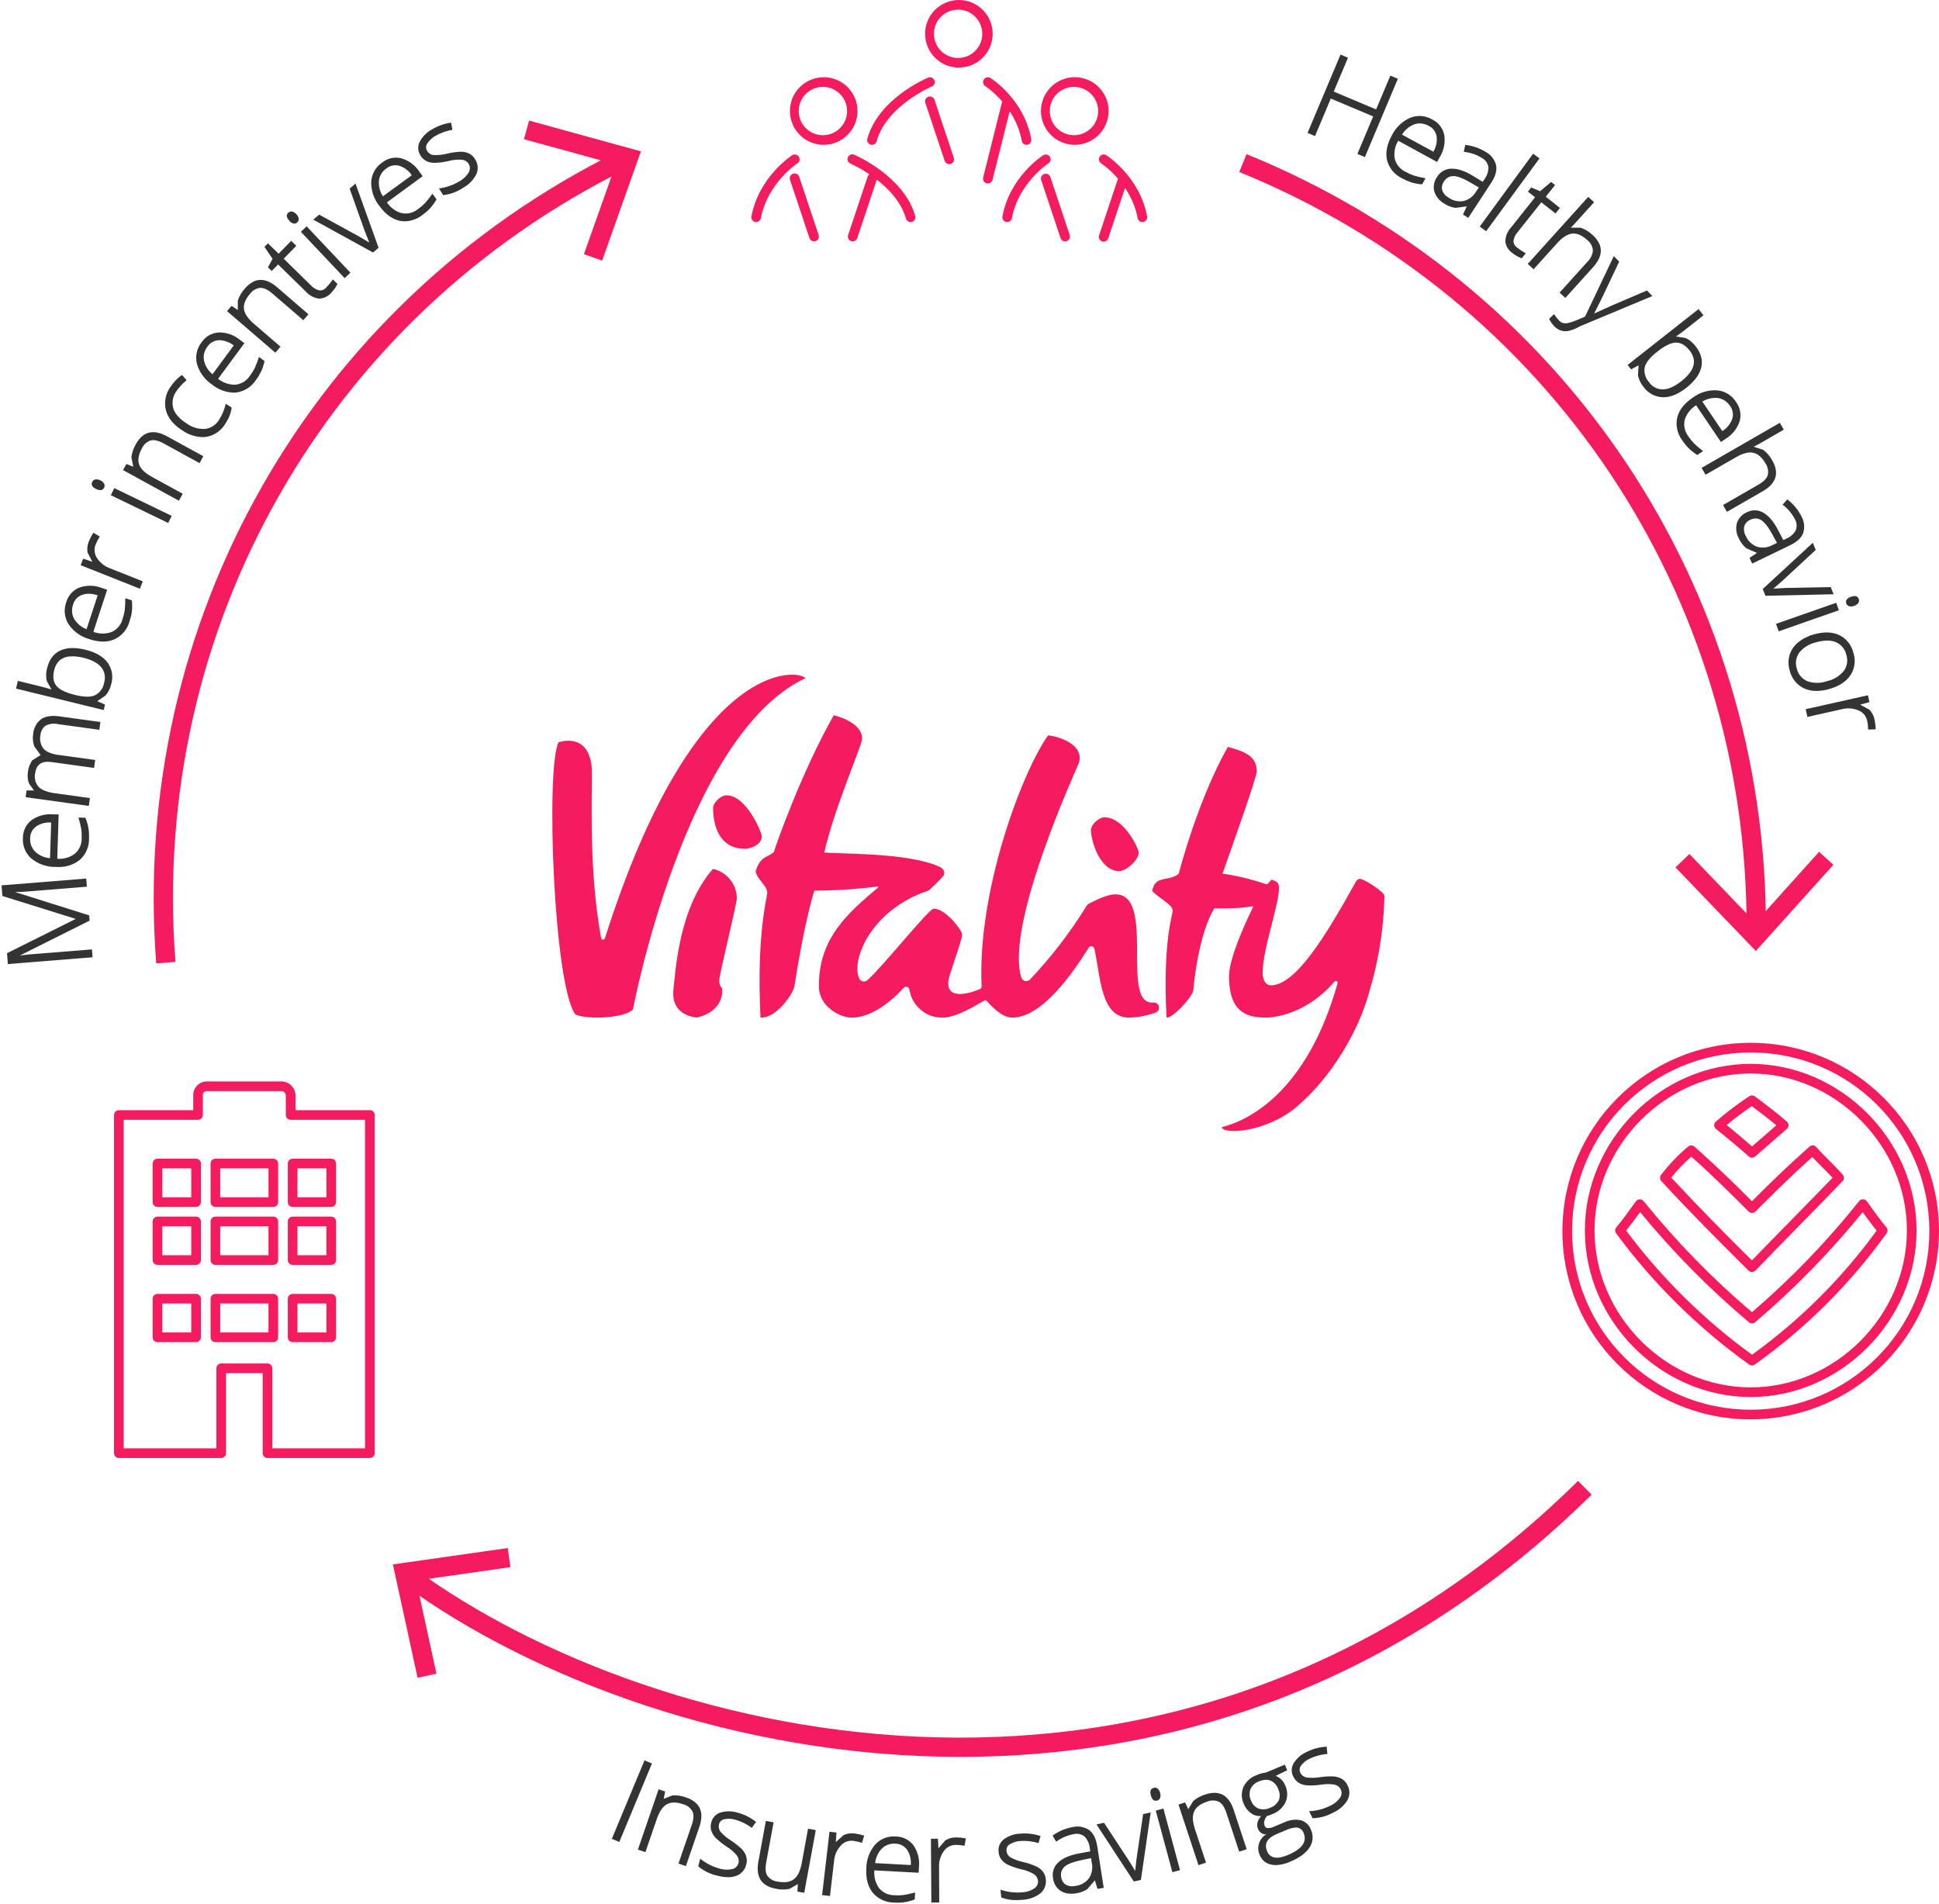 <?xml version="1.0" encoding="utf-8"?>
<!-- Generator: Adobe Illustrator 26.5.0, SVG Export Plug-In . SVG Version: 6.00 Build 0)  -->
<svg version="1.1" id="Layer_1" xmlns="http://www.w3.org/2000/svg" xmlns:xlink="http://www.w3.org/1999/xlink" x="0px" y="0px"
	 viewBox="0 0 672.36 660.29" style="enable-background:new 0 0 672.36 660.29;" xml:space="preserve">
<style type="text/css">
	.st0{fill:#333333;}
	.st1{fill:#F41C5E;}
</style>
<path class="st0" d="M2.43,330.55l23.82-11.9l-25.42-7.94l-0.3-3.69l29.37-2.36l0.23,2.82l-22.06,1.77l-2.85,0.08l25.7,8.1
	l0.15,1.82L6.89,331.34l3.16-0.36l21.83-1.75l0.22,2.72l-29.37,2.36C2.73,334.31,2.43,330.55,2.43,330.55z M19.27,300.63
	c-3.03,0.05-5.99-0.97-8.35-2.88c-2.07-1.78-3.17-4.44-2.97-7.16c-0.03-2.4,1.06-4.68,2.96-6.16c2.17-1.55,4.82-2.27,7.47-2.05
	l1.96,0.06l-0.49,15.36c2.18,0.17,4.35-0.45,6.11-1.75c1.56-1.35,2.42-3.33,2.36-5.39c0.05-1.05,0-2.11-0.14-3.15
	c-0.25-1.36-0.58-2.7-0.98-4.01l2.41,0.08c0.5,1.19,0.86,2.43,1.08,3.7c0.17,1.15,0.23,2.31,0.19,3.47
	c0.07,2.83-1.11,5.55-3.22,7.44c-2.2,1.73-4.95,2.6-7.74,2.45L19.27,300.63L19.27,300.63z M12.55,286.58
	c-1.33,0.94-2.11,2.47-2.09,4.09c-0.13,1.75,0.52,3.48,1.77,4.71c1.41,1.29,3.21,2.07,5.12,2.22l0.39-12.37l-0.42-0.01
	C15.63,285.16,13.96,285.64,12.55,286.58L12.55,286.58z M8.89,276.45l0.32-2.34l2.56-0.01l-1.71-2.39c-0.45-1.24-0.59-2.57-0.4-3.87
	c0.14-1.5,0.67-2.94,1.53-4.18l2.89-1.83l-2.14-2.91c-0.52-1.37-0.68-2.85-0.45-4.29c0.13-2.05,1.12-3.94,2.73-5.21
	c1.48-1.05,3.61-1.38,6.39-1l14.21,1.96l-0.37,2.7l-14.25-1.96c-1.48-0.34-3.03-0.16-4.39,0.52c-1.04,0.76-1.69,1.94-1.77,3.23
	c-0.37,1.65,0.01,3.39,1.04,4.73c0.97,1.12,2.69,1.85,5.15,2.18L33,263.54l-0.38,2.76l-14.84-2.05c-3.3-0.45-5.16,0.82-5.58,3.83
	c-0.39,1.69,0.05,3.47,1.18,4.78c1.07,1.11,2.99,1.85,5.74,2.23l12.05,1.66l-0.37,2.72L8.89,276.45L8.89,276.45z M5.55,238.78
	l0.65-2.67l7.83,1.92c1.06,0.26,2.09,0.54,3.1,0.85l0.73,0.21l-1.64-2.93c-0.33-1.46-0.29-2.98,0.1-4.42
	c0.74-3.02,2.26-5.07,4.54-6.14s5.22-1.16,8.81-0.28c3.53,0.87,6.07,2.34,7.63,4.43c1.57,2.17,2.04,4.95,1.26,7.52
	c-0.33,1.45-1.01,2.8-1.98,3.93l-2.86,1.95l2.7,1.18l-0.47,1.9L5.55,238.78z M18.79,232.4c-0.56,2.3-0.31,4.11,0.76,5.42
	s3.17,2.35,6.3,3.12l0.32,0.08c3.05,0.75,5.33,0.76,6.86,0.04c1.66-0.89,2.8-2.51,3.09-4.37c0.58-1.85,0.18-3.88-1.06-5.37
	c-1.23-1.45-3.27-2.52-6.11-3.21c-1.25-0.33-2.53-0.5-3.82-0.52C21.69,227.58,19.58,229.19,18.79,232.4L18.79,232.4z M31.01,221.64
	c-2.93-0.81-5.48-2.62-7.2-5.12c-1.48-2.29-1.78-5.15-0.83-7.7c0.65-2.31,2.34-4.19,4.57-5.08c2.52-0.87,5.26-0.82,7.75,0.14
	l1.86,0.62l-4.79,14.6c2.04,0.79,4.3,0.8,6.35,0.05c1.88-0.85,3.27-2.5,3.78-4.5c0.34-1,0.59-2.02,0.75-3.06
	c0.14-1.37,0.21-2.75,0.19-4.13l2.29,0.75c0.14,1.28,0.14,2.57,0,3.85c-0.16,1.15-0.43,2.28-0.8,3.38
	c-0.73,2.74-2.63,5.02-5.19,6.23c-1.26,0.55-2.62,0.83-3.99,0.82C34.13,222.46,32.54,222.17,31.01,221.64L31.01,221.64z
	 M28.52,206.27c-1.54,0.53-2.72,1.77-3.16,3.34c-0.62,1.65-0.48,3.48,0.37,5.02c0.99,1.63,2.5,2.89,4.28,3.57l3.86-11.76
	c-0.99-0.34-2.04-0.53-3.09-0.54C30.01,205.89,29.25,206.02,28.52,206.27L28.52,206.27z M27.96,195.99l0.9-2.25l3.15,1.07
	l-1.65-3.22c-0.23-1.32-0.06-2.69,0.47-3.92c0.43-1.03,0.95-2.01,1.55-2.95l2.22,1.38c-0.57,0.87-1.05,1.78-1.45,2.74
	c-0.62,1.54-0.44,3.29,0.49,4.67c1.09,1.67,2.7,2.93,4.58,3.59l11.3,4.5l-1.02,2.55L27.96,195.99L27.96,195.99z M38.43,171.73
	l1.2-2.47l19.9,9.63l-1.2,2.47C58.33,181.36,38.43,171.73,38.43,171.73z M42.66,163.01l1.16-2.11l2.41,0.95l-0.67-3.25
	c0.19-1.59,0.71-3.12,1.51-4.5c2.46-4.48,6.08-5.41,10.86-2.79l12.57,6.9l-1.31,2.39l-12.47-6.84c-1.79-0.98-3.28-1.32-4.46-1.03
	c-1.37,0.46-2.48,1.47-3.06,2.79c-1.17,2.12-1.49,3.96-0.96,5.52c0.53,1.55,2.01,3,4.46,4.34l10.66,5.85l-1.32,2.41L42.66,163.01z
	 M33.33,169.57c-1.37-0.66-1.81-1.48-1.34-2.46c0.2-0.46,0.62-0.79,1.12-0.86c0.58-0.07,1.16,0.04,1.67,0.32
	c0.53,0.23,0.98,0.62,1.29,1.11c0.26,0.44,0.27,0.98,0.03,1.42c-0.22,0.54-0.74,0.89-1.32,0.87
	C34.27,169.95,33.78,169.81,33.33,169.57z M63.21,149.25c-3.06-1.96-4.95-4.27-5.67-6.95c-0.7-2.79-0.14-5.75,1.53-8.09
	c1.07-1.64,2.44-3.06,4.03-4.2l1.61,1.83c-1.34,1.09-2.53,2.36-3.52,3.78c-1.27,1.72-1.68,3.92-1.11,5.98
	c0.6,1.9,2.14,3.64,4.62,5.23c1.88,1.38,4.18,2.05,6.5,1.9c2.03-0.27,3.82-1.48,4.83-3.26c1.05-1.68,1.82-3.52,2.26-5.45l2.05,1.32
	c-0.28,1.97-1.02,3.84-2.14,5.48c-1.39,2.44-3.78,4.14-6.54,4.65c-0.49,0.08-0.99,0.12-1.49,0.12
	C67.67,151.5,65.26,150.68,63.21,149.25z M73.55,133.36c-2.53-1.68-4.38-4.2-5.24-7.11c-0.69-2.64-0.09-5.45,1.62-7.58
	c1.34-1.99,3.53-3.25,5.93-3.39c2.66-0.04,5.25,0.86,7.31,2.55l1.58,1.17l-9.12,12.36c1.69,1.38,3.83,2.11,6.02,2.04
	c2.05-0.23,3.89-1.36,5.01-3.09c0.64-0.84,1.19-1.74,1.67-2.67c0.57-1.26,1.06-2.54,1.47-3.86l1.94,1.43
	c-0.27,1.26-0.67,2.49-1.21,3.66c-0.52,1.04-1.12,2.03-1.82,2.96c-1.55,2.37-4.07,3.94-6.88,4.29c-0.3,0.03-0.61,0.04-0.91,0.04
	C78.23,136.05,75.64,135.06,73.55,133.36L73.55,133.36z M76.01,117.98c-1.63,0.02-3.14,0.83-4.05,2.18
	c-1.1,1.37-1.55,3.15-1.22,4.88c0.43,1.86,1.46,3.53,2.95,4.73l7.35-9.96c-1.39-1.13-3.11-1.77-4.9-1.84
	C76.14,117.97,76.01,117.98,76.01,117.98z M78.72,107.88l1.57-1.82l2.16,1.43l0.02-3.32c0.52-1.51,1.34-2.9,2.42-4.08
	c3.34-3.88,7.08-4.03,11.21-0.47l10.86,9.36l-1.78,2.06l-10.78-9.29c-1.55-1.33-2.93-1.98-4.15-1.93c-1.43,0.16-2.73,0.92-3.57,2.09
	c-1.58,1.84-2.28,3.57-2.09,5.2s1.34,3.35,3.46,5.17l9.22,7.94l-1.79,2.08C95.48,122.3,78.72,107.88,78.72,107.88z M110.6,103.55
	c-1.78-0.24-3.42-1.12-4.6-2.48l-9.57-9.36l-2.21,2.26l-1.31-1.28l1.6-2.93l-2.81-4.15l1.21-1.24l3.69,3.61l4.38-4.47l1.77,1.73
	l-4.38,4.47l9.37,9.17c0.77,0.89,1.8,1.53,2.95,1.82c0.92,0.09,1.83-0.28,2.42-0.99c0.85-0.87,1.62-1.81,2.31-2.81l1.6,1.57
	c-0.55,1.12-1.27,2.14-2.15,3.03C113.81,102.77,112.25,103.51,110.6,103.55z M104.33,80.38l2-1.89l15.18,16.08l-2,1.88L104.33,80.38
	z M108.64,76.17l2.03-1.74l13.68,7.49l3.71,2.18l-1.54-3.85l-5.28-14.84l2.04-1.74l8,22.25l-1.92,1.64
	C129.36,87.56,108.64,76.17,108.64,76.17z M100.33,76.55c-1.04-1.11-1.17-2.03-0.38-2.77c0.35-0.36,0.86-0.52,1.35-0.41
	c0.56,0.14,1.07,0.45,1.45,0.89c0.42,0.41,0.7,0.93,0.81,1.5c0.09,0.5-0.09,1.01-0.48,1.35c-0.27,0.28-0.63,0.44-1.01,0.45
	C101.38,77.47,100.75,77.11,100.33,76.55z M138.67,76.57c-2.62-0.54-4.98-2.25-7.08-5.11c-1.91-2.36-2.92-5.32-2.87-8.36
	c0.14-2.72,1.55-5.22,3.81-6.74c1.87-1.5,4.34-2.04,6.67-1.46c2.55,0.76,4.76,2.4,6.21,4.62l1.16,1.58l-12.4,9.07
	c1.2,1.83,3.02,3.16,5.13,3.75c2.02,0.4,4.12-0.14,5.7-1.46c0.86-0.61,1.66-1.3,2.39-2.05c0.92-1.03,1.77-2.11,2.56-3.24l1.42,1.95
	c-0.63,1.12-1.39,2.17-2.25,3.13c-0.8,0.84-1.68,1.6-2.62,2.28c-1.74,1.38-3.89,2.16-6.11,2.22
	C139.82,76.74,139.24,76.68,138.67,76.57L138.67,76.57z M134.01,58.38c-1.46,0.98-2.42,2.55-2.62,4.29c-0.15,1.91,0.34,3.81,1.4,5.4
	l9.99-7.3c-1.01-1.53-2.51-2.68-4.25-3.26C136.97,57.05,135.29,57.38,134.01,58.38z M152.22,65.34c2.46-0.31,4.83-1.12,6.96-2.39
	c1.4-0.74,2.56-1.84,3.37-3.2c0.52-0.9,0.5-2.02-0.03-2.91c-0.5-0.81-1.35-1.34-2.3-1.44c-1.54-0.12-3.1,0.02-4.59,0.42
	c-1.63,0.39-3.3,0.61-4.98,0.66c-0.97,0-1.93-0.21-2.81-0.62c-0.86-0.45-1.57-1.14-2.05-1.98c-0.9-1.38-1.02-3.12-0.31-4.61
	c0.94-1.84,2.41-3.36,4.23-4.35c2.05-1.25,4.33-2.06,6.71-2.39l0.46,2.49c-2.05,0.34-4.02,1.04-5.83,2.07
	c-1.18,0.64-2.17,1.56-2.9,2.69c-0.51,0.75-0.54,1.72-0.08,2.5c0.46,0.81,1.27,1.36,2.19,1.49c1.66,0.08,3.31-0.1,4.92-0.53
	c1.53-0.36,3.1-0.57,4.68-0.62c0.98-0.01,1.95,0.21,2.83,0.63c0.84,0.43,1.54,1.1,2.01,1.91c1.05,1.54,1.24,3.51,0.49,5.21
	c-1.02,2.03-2.64,3.7-4.64,4.78c-2.06,1.38-4.42,2.24-6.89,2.51L152.22,65.34L152.22,65.34z M310.01,659.76
	c-2.83,0-5.52-1.24-7.36-3.39c-1.69-2.08-2.44-4.89-2.25-8.43c0.02-3.04,1.1-5.97,3.06-8.28c1.83-2.02,4.5-3.06,7.22-2.81
	c2.4,0.02,4.65,1.17,6.09,3.09c1.5,2.2,2.16,4.87,1.88,7.52l-0.11,1.96l-15.34-0.83c-0.22,2.18,0.35,4.36,1.61,6.15
	c1.31,1.59,3.27,2.5,5.33,2.48c1.05,0.07,2.1,0.05,3.15-0.07c1.36-0.22,2.71-0.52,4.03-0.89l-0.13,2.41c-1.2,0.47-2.45,0.8-3.72,1
	c-0.75,0.09-1.51,0.14-2.26,0.14L310.01,659.76L310.01,659.76z M305.8,641.02c-1.32,1.38-2.15,3.16-2.34,5.06l12.36,0.67
	c0.19-1.83-0.25-3.67-1.23-5.22c-0.91-1.34-2.42-2.16-4.04-2.19l-0.44-0.01C308.5,639.29,306.95,639.9,305.8,641.02L305.8,641.02z
	 M322.8,637.64l2.43-0.01l0.19,3.32l2.36-2.74c1.14-0.71,2.47-1.07,3.81-1.04c1.11,0.01,2.22,0.12,3.32,0.33l-0.45,2.57
	c-1.01-0.2-2.05-0.31-3.08-0.31c-1.66,0-3.22,0.83-4.15,2.21c-1.14,1.64-1.71,3.61-1.61,5.6l0.08,12.16l-2.75,0.02L322.8,637.64
	L322.8,637.64z M347.19,658l-0.25-2.72c2.34,0.82,4.83,1.14,7.3,0.94c1.58-0.04,3.12-0.52,4.44-1.38c0.86-0.58,1.35-1.58,1.26-2.62
	c-0.09-0.95-0.62-1.81-1.43-2.32c-1.33-0.79-2.78-1.35-4.3-1.66c-1.64-0.37-3.23-0.91-4.75-1.61c-0.87-0.43-1.64-1.05-2.24-1.81
	c-0.57-0.78-0.9-1.71-0.96-2.68c-0.2-1.63,0.47-3.24,1.76-4.26c1.66-1.24,3.65-1.94,5.72-2.02c2.39-0.21,4.8,0.07,7.07,0.83
	l-0.69,2.44c-1.99-0.6-4.07-0.85-6.15-0.73c-1.34,0.05-2.64,0.44-3.79,1.13c-0.79,0.44-1.25,1.3-1.18,2.2
	c0.05,0.93,0.53,1.78,1.3,2.3c1.45,0.81,3.01,1.38,4.64,1.71c1.54,0.36,3.03,0.87,4.47,1.52c0.88,0.43,1.65,1.05,2.26,1.82
	c0.56,0.76,0.89,1.66,0.96,2.6c0.26,1.85-0.45,3.69-1.88,4.89c-1.81,1.37-4,2.15-6.28,2.23c-0.73,0.07-1.42,0.1-2.09,0.1
	C350.61,658.94,348.85,658.63,347.19,658L347.19,658z M285.07,657.16l2.56-21.96l2.41,0.28l-0.22,3.32l2.68-2.43
	c1.22-0.56,2.58-0.76,3.91-0.56c1.1,0.15,2.19,0.39,3.25,0.73l-0.76,2.5c-0.98-0.32-2-0.55-3.02-0.69c-1.65-0.2-3.3,0.43-4.39,1.69
	c-1.33,1.49-2.13,3.37-2.28,5.36l-1.41,12.08L285.07,657.16L285.07,657.16z M367.71,655.66c-1.46-1.02-2.39-2.63-2.57-4.4
	c-0.39-2.04,0.33-4.14,1.91-5.5c1.61-1.48,4.08-2.51,7.39-3.09l3.62-0.67l-0.16-1.02c-0.12-1.53-0.75-2.97-1.79-4.1
	c-1.08-0.87-2.51-1.18-3.86-0.84c-2.17,0.41-4.22,1.3-6.01,2.6l-1.26-2.1c2.07-1.5,4.45-2.51,6.97-2.96
	c1.99-0.47,4.09-0.08,5.78,1.07c1.42,1.09,2.33,2.96,2.75,5.61l2.24,14.4l-2.16,0.34l-0.91-2.96l-2.54,3
	c-1.2,0.82-2.57,1.34-4.01,1.53c-0.54,0.09-1.09,0.13-1.65,0.13C370.13,656.73,368.82,656.37,367.71,655.66L367.71,655.66z
	 M375.14,645.01c-2.9,0.6-4.87,1.35-5.93,2.25c-1.05,0.89-1.52,2.29-1.23,3.63c0.1,1.06,0.65,2.02,1.52,2.63
	c1,0.57,2.17,0.75,3.29,0.49c1.87-0.18,3.59-1.12,4.76-2.6c1.07-1.57,1.45-3.51,1.04-5.37l-0.26-1.69L375.14,645.01z M276.5,655.95
	l0.16-2.6l-2.87,1.65c-1.57,0.32-3.19,0.31-4.75-0.03c-5.03-0.93-7.05-4.07-6.06-9.44l2.59-14.09l2.68,0.5l-2.57,13.97
	c-0.37,2.02-0.24,3.54,0.42,4.57c0.86,1.15,2.17,1.89,3.6,2.02c2.39,0.44,4.24,0.17,5.56-0.81s2.23-2.84,2.74-5.58l2.2-11.97
	l2.68,0.49l-4.01,21.75L276.5,655.95z M380.22,632.67l2.61-0.58l8.56,13.03l2.25,3.67l0.45-4.12l2.3-15.58l2.62-0.58l-3.39,23.4
	l-2.46,0.54L380.22,632.67L380.22,632.67z M248.7,650.42c-2.42-0.53-4.68-1.64-6.58-3.23l0.69-2.64c1.93,1.56,4.15,2.71,6.54,3.37
	c1.5,0.5,3.1,0.57,4.64,0.22c1.01-0.25,1.8-1.03,2.07-2.04c0.24-0.92,0.04-1.91-0.55-2.66c-0.98-1.2-2.15-2.22-3.47-3.03
	c-1.41-0.91-2.72-1.96-3.92-3.13c-0.67-0.7-1.18-1.54-1.49-2.46c-0.27-0.93-0.26-1.92,0.01-2.85c0.37-1.6,1.55-2.89,3.11-3.41
	c1.98-0.6,4.09-0.59,6.06,0.04c2.32,0.61,4.49,1.7,6.36,3.19l-1.48,2.06c-1.67-1.24-3.54-2.18-5.53-2.78
	c-1.28-0.4-2.64-0.48-3.95-0.22c-0.89,0.15-1.62,0.8-1.86,1.67c-0.26,0.89-0.1,1.85,0.44,2.61c1.09,1.25,2.37,2.32,3.78,3.18
	c1.32,0.86,2.56,1.85,3.69,2.95c0.68,0.7,1.19,1.55,1.5,2.48c0.27,0.91,0.27,1.87,0.01,2.78c-0.38,1.82-1.68,3.32-3.43,3.96
	c-0.93,0.34-1.92,0.51-2.92,0.49C251.18,650.94,249.92,650.76,248.7,650.42z M400.77,627.87l2.65-0.71l5.76,21.35l-2.65,0.72
	L400.77,627.87L400.77,627.87z M235.27,646.22l4.62-13.45c0.66-1.93,0.75-3.45,0.25-4.57c-0.68-1.27-1.87-2.19-3.27-2.54
	c-2.29-0.79-4.16-0.79-5.6-0.01c-1.44,0.78-2.61,2.49-3.52,5.13l-3.95,11.5l-2.6-0.89l7.18-20.92l2.27,0.78l-0.52,2.54l3.08-1.21
	c1.6-0.08,3.19,0.17,4.69,0.73c4.84,1.66,6.37,5.07,4.6,10.23l-4.66,13.57L235.27,646.22L235.27,646.22z M408.65,625.78l2.28-0.75
	l1.11,2.34l1.73-2.83c1.22-1.03,2.65-1.8,4.18-2.26c4.85-1.6,8.14,0.19,9.85,5.37l4.49,13.62l-2.59,0.85l-4.45-13.51
	c-0.64-1.94-1.49-3.2-2.56-3.79c-1.31-0.6-2.82-0.62-4.14-0.05c-2.3,0.76-3.79,1.89-4.47,3.38c-0.68,1.5-0.58,3.57,0.3,6.22
	l3.81,11.55l-2.61,0.86L408.65,625.78L408.65,625.78z M440.74,646.58c-1.81-0.36-3.3-1.63-3.94-3.36c-0.6-1.31-0.66-2.81-0.16-4.17
	c0.47-1.31,1.4-2.4,2.61-3.08c-0.55,0.22-1.18,0.14-1.67-0.2c-0.62-0.35-1.1-0.9-1.36-1.56c-0.6-1.45-0.24-2.93,1.09-4.46
	c-1.24,0.12-2.49-0.23-3.49-0.98c-1.15-0.81-2.03-1.94-2.55-3.25c-0.86-1.84-0.9-3.95-0.11-5.82c0.91-1.91,2.54-3.39,4.53-4.11
	c1.02-0.47,2.11-0.78,3.22-0.9l6.62-2.76l0.81,1.95l-3.98,1.94c1.55,0.63,2.77,1.89,3.36,3.46c0.83,1.81,0.84,3.89,0.03,5.7
	c-0.93,1.91-2.56,3.38-4.56,4.11c-0.6,0.28-1.23,0.5-1.87,0.65c-0.42,0.5-0.72,1.09-0.89,1.73c-0.15,0.53-0.12,1.11,0.09,1.62
	c0.16,0.46,0.56,0.79,1.03,0.86c0.8,0.01,1.59-0.18,2.31-0.55l3.44-1.44c1.78-0.87,3.79-1.14,5.74-0.76
	c1.66,0.46,2.98,1.7,3.54,3.33c0.94,2.01,0.73,4.37-0.53,6.19c-1.28,1.92-3.51,3.55-6.71,4.89c-1.57,0.71-3.27,1.1-5,1.16
	C441.8,646.75,441.27,646.68,440.74,646.58L440.74,646.58z M446,634.61l-3.22,1.35c-3.36,1.4-4.49,3.4-3.41,5.99
	c1.03,2.46,3.42,2.91,7.19,1.33c4.92-2.06,6.75-4.61,5.47-7.67c-0.38-1.13-1.44-1.89-2.63-1.88
	C448.22,633.81,447.07,634.11,446,634.61z M436.52,617.75c-1.29,0.46-2.34,1.42-2.91,2.67c-0.48,1.31-0.4,2.77,0.22,4.02
	c0.44,1.26,1.4,2.26,2.64,2.75c1.29,0.41,2.7,0.31,3.92-0.28c1.31-0.44,2.4-1.38,3.04-2.61c0.48-1.26,0.41-2.67-0.2-3.87
	c-0.44-1.34-1.42-2.42-2.71-2.99c-0.47-0.17-0.97-0.26-1.47-0.26C438.18,617.21,437.32,617.4,436.52,617.75L436.52,617.75z
	 M212.16,637.66l11.32-27.21l2.59,1.08l-11.32,27.21L212.16,637.66L212.16,637.66z M455.16,630.52l-1.23-2.44
	c2.48-0.1,4.9-0.71,7.13-1.8c1.45-0.61,2.71-1.62,3.63-2.9c0.59-0.86,0.67-1.97,0.21-2.9c-0.43-0.85-1.23-1.45-2.17-1.63
	c-1.53-0.25-3.08-0.24-4.61,0.02c-1.66,0.25-3.34,0.33-5.01,0.24c-0.97-0.08-1.91-0.38-2.75-0.86c-0.82-0.52-1.47-1.27-1.88-2.15
	c-0.78-1.45-0.75-3.2,0.08-4.62c1.09-1.76,2.68-3.14,4.58-3.97c2.15-1.07,4.49-1.69,6.89-1.81l0.25,2.52
	c-2.07,0.17-4.1,0.7-5.99,1.57c-1.23,0.54-2.3,1.38-3.11,2.44c-0.57,0.7-0.68,1.67-0.29,2.48c0.39,0.84,1.15,1.45,2.05,1.66
	c1.64,0.21,3.31,0.18,4.94-0.11c1.56-0.23,3.14-0.3,4.72-0.22c0.97,0.08,1.92,0.37,2.76,0.87c0.8,0.5,1.44,1.22,1.85,2.07
	c0.92,1.62,0.93,3.6,0.05,5.24c-1.18,1.94-2.94,3.46-5.02,4.37c-2.12,1.17-4.49,1.83-6.92,1.92h-0.16L455.16,630.52z M399.06,622.6
	c-0.39-1.47-0.07-2.34,0.98-2.62c0.48-0.15,1.01-0.05,1.39,0.28c0.43,0.39,0.73,0.9,0.85,1.47c0.17,0.55,0.18,1.15,0.01,1.7
	c-0.16,0.48-0.56,0.85-1.06,0.96c-0.16,0.04-0.32,0.07-0.48,0.07C399.96,624.46,399.4,623.84,399.06,622.6L399.06,622.6z"/>
<path class="st1" d="M255.51,311.44c0,2.03-6.11,26.52-6.11,28.55s0.99,2.68,0.99,2.68s1.34,7.71-8.66,10.17
	c0,0-8.68-0.24-8.28-8.92c0.79-7.38,1.96-29.21,13.78-42.61C252,302.36,255.43,306.55,255.51,311.44 M388.15,302.08
	c2.07,0,6.69-3.55,6.69-6.49c0-1.32-5.03-12.16-11.83-12.16c-1.96,0-4.72,2.43-4.72,4.46C378.31,291.23,381.16,302.08,388.15,302.08
	 M258.27,294.33c2.07,0,5.89-1.4,5.89-4.34c0-1.32-5.38-14.2-12.18-14.2c-1.96,0-4.72,2.43-4.72,4.46
	C247.27,283.6,248.01,294.33,258.27,294.33 M279.3,235.16c-2.79-3.15-38.63-7.2-69.54,90.22c-0.11,0.35-0.49,0.55-0.84,0.44
	c0,0,0,0,0,0c-0.24-0.07-0.42-0.28-0.46-0.53c-4.85-25.85-2.73-55.17-3.34-59.87c-1.52-11.74-11.47-7.99-11.47-7.99
	c-4.48,9.32-1.61,84.57,5.88,94.37c4.47,1.91,17.25,1.24,19.96-1.78C219.49,350.02,237.41,254.88,279.3,235.16 M471.53,304.76
	c-0.92,0-1.47,1.16-1.47,1.16c-10.83,19.55-20.65,35.15-28.99,35.77c-1.79,0.11-2.73-1.02-3.09-2.93l-0.05,0.15
	c-1.01-7.52,6.04-26.1,5.55-31.39c-0.18-1.96-1.19-1.75-2.44-2.54c-0.49,0.41-0.93,0.87-1.33,1.38c-0.19,0.24-0.51,0.33-0.8,0.22
	c-4.87-1.68-9.9-2.9-15-3.62c3.84-10.8,11.87-33.45,11.87-35.48c0-5.07-3.72-6.78-10.01-8.48c-10.14,17.85-16.58,42.14-17.02,43.96
	c-3.28,2.95-8.23,0.24-9.21,6.01c2.46,2.6,7.08,4.75,7.08,6.77s-3.45,10.2-2.13,37.07c1.78,0.69,9.07-7.1,9.29-9.42
	c2.02-20.92,7.31-28.41,7.31-28.41s8.26,0.27,13.23-0.71c0.09-0.02,0.19,0.03,0.21,0.13c0.01,0.04,0.01,0.08-0.01,0.12
	c-1.18,2.39-8.29,17.03-8.34,23.81c-0.06,8.78,2.8,13.75,10.11,14.41c1.55,0.19,3.11,0.2,4.66,0.03c6.88-0.9,15-4.45,21.8-12.39
	c0.23-0.26,0.62-0.29,0.88-0.07c0.18,0.16,0.26,0.41,0.19,0.64c-10.74,38.25-31.43,47.81-40.14,49.91c0.3,2.67,15.36,1.9,25.9-7
	c12.19-10.3,21.18-26.05,24.79-38.41c1.15-3.92,2.27-7.95,3.12-12.08c1.56-7.48,2.42-15.08,2.57-22.72
	C480.1,309.38,473.03,304.75,471.53,304.76 M399.86,347.65l-0.38,0.02c-11.23,0,1.97-39.58-13.85-37.45
	c-2.66,0.36-6.76,2.46-8.11,3.19c-0.29,0.15-0.53,0.38-0.7,0.67c-5.65,9.17-12.23,17.73-19.63,25.56c-0.67,0.73-1.81,0.78-2.54,0.11
	c-0.23-0.21-0.4-0.48-0.5-0.78c-5.77-18.58,19.61-73.25,19.97-74.44c1.92-6.15-6.49-9.07-10.69-9.54
	c-9.18,12.99-24.59,54.22-23.05,87.04c0.02,0.42-0.23,0.82-0.62,0.98c-2.59,1.08-11.96,4.49-10.86-3.18
	c0.29-2,4.73-13.78,4.73-15.81c0-1.32-5.62-8.92-9.84-8.92c-1.73,0-17.67,20.12-23.03,24.81c-0.75,0.65-1.89,0.58-2.54-0.17
	c-0.12-0.14-0.22-0.29-0.29-0.46c-2.89-6.35,4.1-23.84,24.07-30.47c1.82-1.57,3.53-3.26,5.11-5.07c0.31-0.46,0.4-1.04,0.24-1.57
	c-0.24-0.93-1.44-1.55-1.51-1.58h-0.01c-11.09-5.12-35.79-4.4-39.99-4.99c3.11-14.16,12.81-36.83,13.07-39.03
	c0.42-3.39-2.92-6.71-9.79-8.56c-11.09,19.53-20.25,45.41-20.75,47.4c-1.84,1.92-4.59,1.15-6.31,6.58c0,2.46,3.98,5.2,3.98,7.42
	s-3.77,14.04-2.33,43.48c5.47,0.32,11.37-8.33,11.76-10.86c3.49-22.64,6.9-33.19,6.9-33.19c7.33-0.01,14.64-0.48,21.91-1.42
	c0.12-0.02,0.22,0.06,0.24,0.18c0.01,0.08-0.02,0.15-0.08,0.2c-10.6,8.97-20.69,17.68-20.46,34.46c0.09,6.8,7.29,10.66,11.43,10.64
	c7.13-0.02,14.43-6.36,17.91-10.31c0.43-0.48,1.16-0.53,1.65-0.11c0.2,0.18,0.33,0.41,0.38,0.68c0.87,5.69,5.82,9.86,11.58,9.73
	c4.76,0,11.8-4.49,14.49-5.97c0.23-0.13,0.52-0.08,0.69,0.12c1.79,2.03,5.4,5.85,8.84,5.85c10.3,0,20.75-14.99,26.57-24.25
	c0.31-0.5,0.97-0.65,1.47-0.34c0.24,0.15,0.41,0.39,0.48,0.67c2.24,9.91,2.14,23.93,12.12,23.93c3.1-0.1,6.16-0.69,9.08-1.74
	c0.95-0.32,1.46-1.35,1.14-2.29C401.53,348.05,400.72,347.54,399.86,347.65 M432.25,53.44l-2.52,6.2
	c107.4,43.73,176.45,146.9,175.91,262.85l6.7,0.03C612.89,203.83,542.2,98.2,432.25,53.44L432.25,53.44z M608.85,329.78l26.9-29.9
	l-4.98-4.49l-22.08,24.56l-22.87-23.81l-4.83,4.65L608.85,329.78z M551.91,518.3l-4.71-4.76C409.36,649.53,226.73,604.49,144,544.15
	l-3.94,5.41c43.79,31.93,114.96,59.68,192.98,59.68C405.59,609.24,484.06,585.24,551.91,518.3z M136.24,542.5l8.56,39.3l6.55-1.42
	l-7.04-32.27l32.69-4.66l-0.95-6.63L136.24,542.5L136.24,542.5z M60.85,333.56c-8.97-115.62,52.39-223.54,156.32-274.95l-2.97-6
	C107.81,105.24,45,215.73,54.18,334.09L60.85,333.56z M222.25,52.48l-38.78-10.67l-1.78,6.46l31.84,8.75l-11.05,31.11l6.32,2.24
	L222.25,52.48z M607.07,492.2c-36.06,0-65.29-29.23-65.29-65.29c0-36.06,29.23-65.29,65.29-65.29c35.97,0,65.16,29.09,65.29,65.06
	C672.38,462.79,643.17,492.1,607.07,492.2z M607.07,364.97c-34.21,0-61.94,27.73-61.94,61.94s27.73,61.94,61.94,61.94
	s61.94-27.73,61.94-61.94v-0.23C668.91,392.55,641.2,364.95,607.07,364.97z M607.07,484.45c-31.17,0-57.51-26.45-57.51-57.76
	s26.34-57.77,57.51-57.77s57.51,26.45,57.51,57.77S638.24,484.45,607.07,484.45z M607.07,372.26c-29.36,0-54.16,24.92-54.16,54.42
	s24.8,54.42,54.16,54.42s54.16-24.92,54.16-54.42S636.42,372.26,607.07,372.26z M607.52,473.51c-0.35,0-0.69-0.11-0.97-0.31
	c-17.67-12.66-33.25-28.02-46.15-45.52c-0.46-0.62-0.43-1.48,0.07-2.07c2.24-2.7,4.56-5.91,6.79-9.02c0.3-0.42,0.79-0.68,1.31-0.7
	c0.52,0.01,1.01,0.23,1.35,0.61c11.3,13.99,23.88,26.89,37.59,38.53c13.57-11.64,26.01-24.53,37.15-38.51
	c0.31-0.41,0.8-0.64,1.31-0.64H646c0.53,0.01,1.02,0.27,1.33,0.7c2.23,3.11,4.54,6.33,6.79,9.02c0.49,0.58,0.52,1.43,0.08,2.05
	c-12.61,17.6-28.06,32.99-45.71,45.54C608.21,473.4,607.87,473.51,607.52,473.51L607.52,473.51z M563.88,426.74
	c12.3,16.46,27.02,30.97,43.65,43.04c16.59-11.96,31.18-26.48,43.2-43.03c-1.62-2-3.23-4.21-4.82-6.41
	c-11.24,13.83-23.72,26.61-37.29,38.17c-0.62,0.53-1.54,0.53-2.16,0.01c-13.74-11.54-26.37-24.33-37.74-38.21
	C567.16,422.49,565.54,424.63,563.88,426.74L563.88,426.74z M607.52,441.12c-0.44,0-0.87-0.18-1.18-0.49
	c-10.04-10-20.43-20.35-30.26-31.06c-0.54-0.6-0.58-1.5-0.1-2.14c2.77-3.61,5.92-6.91,9.4-9.84c0.63-0.54,1.56-0.53,2.18,0.01
	c6.85,6.1,13.51,12.43,19.95,18.96c6.44-6.54,13.09-12.86,19.95-18.96c0.33-0.3,0.77-0.45,1.22-0.41c0.45,0.03,0.86,0.24,1.15,0.58
	c1.35,1.57,2.81,3.02,4.33,4.54c1.57,1.56,3.19,3.18,4.81,5.02c0.58,0.65,0.56,1.64-0.04,2.26c-5.08,5.29-10.16,10.46-15.23,15.64
	c-4.99,5.09-9.98,10.18-14.97,15.38C608.38,440.88,607.96,441.05,607.52,441.12L607.52,441.12z M579.51,408.35
	c9.13,9.77,18.46,19.35,27.99,28.72c4.61-4.78,9.22-9.48,13.83-14.17c4.7-4.8,9.41-9.6,14.12-14.49c-1.22-1.32-2.45-2.54-3.63-3.72
	c-1.16-1.16-2.3-2.29-3.38-3.46c-6.83,6.04-13.38,12.57-19.72,18.89c-0.65,0.65-1.71,0.65-2.37,0
	c-6.39-6.37-12.99-12.94-19.87-19.02C583.95,403.31,581.62,405.73,579.51,408.35L579.51,408.35z M607.52,401.45
	c-0.4,0-0.8-0.15-1.1-0.41c-3.7-3.28-7.49-6.46-11.37-9.52c-0.73-0.57-0.86-1.62-0.29-2.34c0.07-0.09,0.14-0.17,0.22-0.24
	c3.67-3.19,7.55-6.13,11.61-8.8c0.59-0.4,1.36-0.38,1.93,0.05c3.73,2.79,7.43,5.56,11.09,8.74c0.7,0.61,0.77,1.67,0.16,2.37
	c-0.05,0.06-0.1,0.11-0.16,0.16l-10.99,9.58C608.32,401.3,607.93,401.45,607.52,401.45L607.52,401.45z M598.73,390.15
	c3.15,2.5,6.02,4.99,8.8,7.41l8.42-7.34c-2.76-2.29-5.59-4.49-8.48-6.62C604.44,385.62,601.52,387.81,598.73,390.15z M67.99,418.54
	H54.6c-0.92,0-1.67-0.75-1.67-1.67v-13.39c0-0.92,0.75-1.67,1.67-1.67h13.39c0.92,0,1.67,0.75,1.67,1.67v13.39
	C69.66,417.79,68.91,418.54,67.99,418.54z M56.27,415.19h10.05v-10.04H56.28C56.28,405.15,56.27,415.19,56.27,415.19z M67.99,438.63
	H54.6c-0.92,0-1.67-0.75-1.67-1.67v-13.4c0-0.92,0.75-1.67,1.67-1.67h13.39c0.92,0,1.67,0.75,1.67,1.67v13.4
	C69.67,437.88,68.92,438.63,67.99,438.63z M56.27,435.28h10.05v-10.04H56.28C56.28,425.24,56.27,435.28,56.27,435.28z M67.99,465.42
	H54.6c-0.92,0-1.67-0.75-1.67-1.67v-13.39c0-0.92,0.75-1.67,1.67-1.67h13.39c0.92,0,1.67,0.75,1.67,1.67v13.39
	C69.67,464.67,68.92,465.42,67.99,465.42z M56.27,462.07h10.05v-10.04H56.28C56.28,452.03,56.27,462.07,56.27,462.07z M94.77,418.54
	H74.69c-0.92,0-1.67-0.75-1.67-1.67v-13.39c0-0.92,0.75-1.67,1.67-1.67h20.09c0.92,0,1.67,0.75,1.67,1.67v13.39
	C96.45,417.79,95.7,418.54,94.77,418.54z M76.36,415.19H93.1v-10.04H76.36V415.19z M94.77,438.63H74.69c-0.92,0-1.67-0.75-1.67-1.67
	v-13.4c0-0.92,0.75-1.67,1.67-1.67h20.09c0.92,0,1.67,0.75,1.67,1.67v13.4C96.45,437.88,95.7,438.63,94.77,438.63z M76.36,435.28
	H93.1v-10.04H76.36V435.28z M94.77,465.42H74.69c-0.92,0-1.67-0.75-1.67-1.67v-13.39c0-0.92,0.75-1.67,1.67-1.67h20.09
	c0.92,0,1.67,0.75,1.67,1.67v13.39C96.45,464.67,95.7,465.42,94.77,465.42z M76.36,462.07H93.1v-10.04H76.36V462.07z M114.86,418.54
	h-13.39c-0.92,0-1.67-0.75-1.67-1.67v-13.39c0-0.92,0.75-1.67,1.67-1.67h13.39c0.92,0,1.67,0.75,1.67,1.67v13.39
	C116.54,417.79,115.79,418.54,114.86,418.54z M103.14,415.19h10.05v-10.04h-10.04L103.14,415.19z M114.86,438.63h-13.39
	c-0.92,0-1.67-0.75-1.67-1.67v-13.4c0-0.92,0.75-1.67,1.67-1.67h13.39c0.92,0,1.67,0.75,1.67,1.67v13.4
	C116.54,437.88,115.79,438.63,114.86,438.63z M103.14,435.28h10.05v-10.04h-10.04L103.14,435.28z M114.86,465.42h-13.39
	c-0.92,0-1.67-0.75-1.67-1.67v-13.39c0-0.92,0.75-1.67,1.67-1.67h13.39c0.92,0,1.67,0.75,1.67,1.67v13.39
	C116.54,464.67,115.79,465.42,114.86,465.42z M103.14,462.07h10.05v-10.04h-10.04L103.14,462.07z M128.26,505.6h-35.5
	c-0.92,0-1.67-0.75-1.67-1.67v-27.76H78.38v27.76c0,0.92-0.75,1.67-1.67,1.67h-35.5c-0.92,0-1.67-0.75-1.67-1.67V386.65
	c0-0.92,0.75-1.67,1.67-1.67h25.8v-5.12c-0.08-2.58,1.95-4.75,4.53-4.84h26.3c2.57,0.15,4.59,2.26,4.63,4.84v5.12h25.8
	c0.92,0,1.67,0.75,1.67,1.67v117.28C129.92,504.85,129.18,505.59,128.26,505.6L128.26,505.6z M94.43,502.25h32.15V388.32h-25.8
	c-0.92,0-1.67-0.75-1.67-1.68v-6.79c-0.06-0.72-0.58-1.32-1.28-1.49h-26.2c-0.73,0.02-1.31,0.64-1.29,1.37c0,0.04,0,0.08,0.01,0.12
	v6.79c0,0.92-0.75,1.67-1.67,1.68h-25.8v113.93h32.15v-27.76c0-0.92,0.75-1.67,1.67-1.67h16.06c0.92,0,1.67,0.75,1.67,1.67
	L94.43,502.25L94.43,502.25z M332.51,23.44c-6.47,0.01-11.72-5.24-11.73-11.71S326.02,0.01,332.49,0s11.72,5.24,11.73,11.71
	c0,0,0,0.01,0,0.01C344.22,18.19,338.97,23.43,332.51,23.44z M332.51,3.35c-4.63-0.16-8.5,3.46-8.66,8.09
	c-0.16,4.63,3.46,8.5,8.09,8.66c0.19,0.01,0.39,0.01,0.58,0c4.63-0.16,8.25-4.04,8.09-8.66C340.44,7.03,336.91,3.5,332.51,3.35z
	 M329.69,56.84c0.88-0.29,1.35-1.23,1.06-2.11c0,0,0-0.01,0-0.01l-6.7-20.09c-0.28-0.88-1.22-1.37-2.1-1.1
	c-0.88,0.28-1.37,1.22-1.1,2.1l0.02,0.05l6.7,20.09C327.87,56.65,328.81,57.13,329.69,56.84L329.69,56.84z M344.17,62.35l6.7-26.78
	c0.15-0.92-0.47-1.78-1.38-1.93c-0.81-0.14-1.61,0.34-1.87,1.12l-6.7,26.79c-0.23,0.9,0.32,1.81,1.22,2.03
	C343.04,63.79,343.94,63.25,344.17,62.35z M303.99,48.99c3.39-12.28,18.96-18.92,19.12-18.99c0.85-0.35,1.25-1.32,0.91-2.17
	c0,0,0-0.01-0.01-0.01c-0.36-0.85-1.34-1.25-2.19-0.9c-0.7,0.29-17.23,7.32-21.06,21.19c-0.25,0.89,0.28,1.81,1.17,2.06
	C302.82,50.41,303.75,49.88,303.99,48.99z M356.25,50.19c0.91-0.17,1.51-1.04,1.35-1.95c-2.54-13.8-13.68-20.91-14.15-21.2
	c-0.78-0.49-1.82-0.25-2.31,0.53c-0.49,0.78-0.25,1.82,0.53,2.31c0.1,0.07,10.37,6.66,12.64,18.98c0.15,0.79,0.84,1.37,1.65,1.37
	C356.05,50.22,356.15,50.22,356.25,50.19L356.25,50.19z M372.69,50.22c-6.48,0-11.73-5.25-11.73-11.73s5.25-11.72,11.73-11.72
	s11.73,5.25,11.73,11.72S379.17,50.22,372.69,50.22L372.69,50.22z M372.69,30.13c-4.63-0.16-8.5,3.46-8.66,8.09
	c-0.16,4.63,3.46,8.5,8.09,8.66c0.19,0.01,0.39,0.01,0.58,0c4.63-0.16,8.25-4.04,8.09-8.66C380.62,33.81,377.09,30.28,372.69,30.13z
	 M369.87,83.62c0.88-0.29,1.35-1.23,1.06-2.11c0,0,0-0.01,0-0.01l-6.7-20.09c-0.28-0.88-1.22-1.36-2.1-1.08c0,0-0.01,0-0.01,0
	c-0.88,0.28-1.36,1.22-1.08,2.1c0,0,0,0.01,0,0.01l0.01,0.03l6.7,20.09c0.23,0.68,0.87,1.14,1.59,1.15
	C369.52,83.71,369.7,83.68,369.87,83.62L369.87,83.62z M384.32,82.56l6.7-20.09c0.36-0.85-0.04-1.84-0.89-2.2s-1.84,0.04-2.2,0.89
	c-0.03,0.07-0.05,0.14-0.07,0.22l-0.01,0.03l-6.7,20.09c-0.35,0.86,0.06,1.84,0.91,2.19c0.86,0.35,1.84-0.06,2.19-0.91
	C384.28,82.71,384.3,82.63,384.32,82.56L384.32,82.56z M350.9,75.64c2.26-12.18,12.54-18.92,12.65-18.99c0.78-0.5,1-1.54,0.5-2.31
	s-1.53-1-2.31-0.51c-0.47,0.3-11.6,7.56-14.14,21.19c-0.17,0.91,0.43,1.78,1.33,1.95h0.01C349.85,77.14,350.72,76.54,350.9,75.64
	L350.9,75.64z M396.43,76.98c0.91-0.17,1.51-1.04,1.34-1.94c0,0,0,0,0-0.01c-2.54-13.64-13.67-20.89-14.14-21.19
	c-0.78-0.5-1.81-0.28-2.31,0.5c0,0,0,0,0,0c-0.5,0.78-0.28,1.81,0.5,2.31h0.01c0.1,0.07,10.38,6.76,12.65,18.99
	c0.15,0.79,0.84,1.36,1.65,1.36C396.23,77.01,396.33,77,396.43,76.98L396.43,76.98z M285.63,50.22c-6.47,0-11.72-5.25-11.72-11.72
	s5.25-11.72,11.72-11.72s11.72,5.25,11.72,11.72C297.35,44.97,292.1,50.22,285.63,50.22z M285.63,30.13
	c-4.63-0.16-8.5,3.46-8.66,8.09c-0.16,4.63,3.46,8.5,8.09,8.66c0.19,0.01,0.39,0.01,0.58,0c4.63-0.16,8.25-4.04,8.09-8.66
	C293.56,33.81,290.03,30.28,285.63,30.13z M282.81,83.62c0.88-0.29,1.35-1.23,1.06-2.11c0,0,0-0.01,0-0.01l-6.7-20.09
	c-0.23-0.9-1.15-1.44-2.05-1.21s-1.44,1.15-1.21,2.05c0.02,0.07,0.04,0.15,0.07,0.22l6.7,20.09c0.23,0.68,0.87,1.14,1.59,1.15
	C282.46,83.71,282.64,83.68,282.81,83.62z M297.27,82.56l6.7-20.09c0.36-0.85-0.04-1.84-0.89-2.2s-1.84,0.04-2.2,0.89
	c-0.03,0.07-0.05,0.14-0.07,0.22l-0.01,0.03l-6.7,20.09c-0.29,0.88,0.18,1.83,1.06,2.12c0.17,0.06,0.35,0.09,0.53,0.09
	C296.4,83.7,297.03,83.24,297.27,82.56L297.27,82.56z M263.84,75.65c2.34-12.19,12.55-18.94,12.66-19c0.78-0.5,1-1.53,0.5-2.31
	c-0.5-0.78-1.53-1-2.31-0.5c-0.47,0.3-11.52,7.55-14.13,21.18c-0.17,0.91,0.43,1.79,1.34,1.96c0.1,0.02,0.21,0.03,0.31,0.03
	C263.01,77,263.68,76.43,263.84,75.65z M316.23,76.94c0.89-0.26,1.4-1.18,1.14-2.07c0,0,0,0,0,0
	c-3.94-13.68-20.34-20.86-21.04-21.16c-0.82-0.43-1.84-0.11-2.26,0.72s-0.11,1.84,0.72,2.26c0.07,0.04,0.15,0.07,0.23,0.1
	c0.16,0.07,15.64,6.84,19.14,19.02C314.42,76.69,315.35,77.19,316.23,76.94L316.23,76.94z"/>
<path class="st0" d="M647.45,249.92c-0.35-1.62-1.49-2.97-3.04-3.58c-1.84-0.77-3.88-0.91-5.81-0.39l-11.87,2.66l-0.6-2.68
	l21.58-4.83l0.53,2.37l-3.21,0.89l3.18,1.73c0.93,0.96,1.57,2.18,1.82,3.5c0.23,1.09,0.35,2.2,0.38,3.31l-2.61,0.1
	C647.78,251.96,647.66,250.93,647.45,249.92L647.45,249.92z M625.55,238.7c-2.5-1.19-4.32-3.46-4.95-6.16
	c-0.54-1.74-0.56-3.6-0.07-5.35c0.52-1.72,1.54-3.25,2.94-4.39c1.61-1.31,3.48-2.26,5.48-2.8c3.44-0.98,6.37-0.91,8.8,0.23
	c2.48,1.19,4.28,3.44,4.91,6.11c0.89,2.6,0.52,5.47-0.98,7.77c-1.5,2.24-3.94,3.84-7.31,4.81c-1.45,0.44-2.95,0.67-4.47,0.69
	C628.41,239.63,626.92,239.32,625.55,238.7L625.55,238.7z M629.74,222.74c-2.29,0.5-4.35,1.76-5.84,3.57
	c-1.16,1.62-1.47,3.71-0.82,5.6c0.45,1.95,1.82,3.56,3.67,4.33c2.22,0.75,4.63,0.74,6.84-0.05c2.29-0.5,4.34-1.77,5.81-3.59
	c1.15-1.64,1.44-3.74,0.79-5.63c-0.44-1.93-1.79-3.53-3.61-4.3c-0.94-0.37-1.94-0.55-2.95-0.54
	C632.31,222.16,631,222.36,629.74,222.74L629.74,222.74z M615.85,216.33l20.87-7.3l0.91,2.59l-20.87,7.31L615.85,216.33
	L615.85,216.33z M641.25,210.23c-0.49-0.12-0.89-0.5-1.03-0.98c-0.36-1.03,0.18-1.79,1.63-2.3c1.44-0.51,2.34-0.25,2.69,0.79
	c0.19,0.47,0.12,1-0.18,1.4c-0.36,0.46-0.85,0.79-1.4,0.96c-0.35,0.13-0.72,0.2-1.1,0.21C641.65,210.3,641.45,210.27,641.25,210.23z
	 M611.24,204.25l17.37-16.03l1,2.48l-11.44,10.6l-3.25,2.83l4.14-0.24l15.75-0.31l1,2.49l-23.64,0.53L611.24,204.25z M606.65,193.47
	l2.57-1.74l-3.61-1.56c-1.13-0.91-2.03-2.08-2.63-3.4c-0.92-1.64-1.17-3.57-0.7-5.39c0.56-1.69,1.82-3.05,3.46-3.74
	c1.84-0.97,4.06-0.89,5.82,0.22c1.88,1.11,3.58,3.17,5.1,6.16l1.7,3.27l0.93-0.45c1.42-0.56,2.62-1.59,3.39-2.91
	c0.52-1.29,0.4-2.75-0.32-3.94c-1.03-1.96-2.48-3.66-4.24-4.99l1.64-1.82c2.04,1.54,3.7,3.52,4.86,5.8
	c1.02,1.77,1.26,3.89,0.66,5.84c-0.63,1.68-2.15,3.1-4.56,4.26l-13.12,6.34L606.65,193.47L606.65,193.47z M606.9,180.26
	c-0.98,0.4-1.74,1.21-2.07,2.22c-0.25,1.12-0.08,2.29,0.49,3.29c0.72,1.74,2.12,3.11,3.88,3.8c1.81,0.57,3.78,0.36,5.44-0.57
	l1.54-0.74l-1.56-2.87c-1.41-2.6-2.71-4.27-3.88-5.01c-0.58-0.38-1.26-0.59-1.95-0.59C608.13,179.8,607.49,179.96,606.9,180.26
	L606.9,180.26z M597.47,175.14l12.32-7.1c1.77-1.02,2.83-2.11,3.19-3.28c0.32-1.4,0.04-2.88-0.79-4.06
	c-1.21-2.1-2.62-3.33-4.22-3.69c-1.6-0.35-3.61,0.16-6.02,1.55l-10.54,6.07l-1.37-2.38l27.13-15.63l1.37,2.38l-8.61,4.96l-1.81,0.95
	l3.25,1.07c1.3,0.96,2.38,2.2,3.14,3.63c2.55,4.43,1.47,8.01-3.26,10.73l-12.43,7.16L597.47,175.14L597.47,175.14z M585.52,155.41
	c-0.81-0.83-1.54-1.73-2.18-2.7c-1.71-2.25-2.35-5.14-1.75-7.91c0.64-2.61,2.42-4.91,5.36-6.89c2.43-1.82,5.42-2.73,8.45-2.56
	c2.72,0.24,5.16,1.74,6.6,4.06c1.43,1.93,1.88,4.41,1.22,6.72c-0.85,2.52-2.57,4.66-4.85,6.04l-1.63,1.1l-8.61-12.73
	c-1.87,1.14-3.26,2.91-3.93,5c-0.47,2.01-0.01,4.12,1.25,5.75c0.58,0.88,1.24,1.7,1.96,2.46c1,0.95,2.05,1.85,3.15,2.68l-2,1.35
	C587.47,157.1,586.45,156.3,585.52,155.41L585.52,155.41z M590.28,139.23l6.94,10.25c1.57-0.96,2.77-2.41,3.41-4.13
	c0.53-1.54,0.27-3.23-0.7-4.54c-1.11-1.8-3.09-2.88-5.21-2.85C593.16,138,591.63,138.44,590.28,139.23L590.28,139.23z
	 M576.55,137.75c-2.68-0.1-5.16-1.45-6.7-3.64c-0.94-1.16-1.58-2.52-1.88-3.98l0.22-3.45l-2.59,1.41l-1.21-1.54l24.6-19.37l1.7,2.16
	l-6.33,4.99c-0.84,0.67-1.7,1.31-2.58,1.92l-0.61,0.45l3.31,0.5c1.35,0.64,2.53,1.6,3.42,2.8c1.93,2.45,2.61,4.9,2.04,7.36
	s-2.3,4.83-5.2,7.12c-2.78,2.19-5.44,3.29-7.99,3.29L576.55,137.75L576.55,137.75z M581.14,118.8c-1.69,0.04-3.8,1.05-6.33,3.04
	l-0.26,0.21c-2.46,1.94-3.88,3.73-4.25,5.38c-0.31,1.86,0.26,3.75,1.54,5.13c1.1,1.6,2.94,2.53,4.88,2.47c1.9-0.08,4-1.02,6.29-2.83
	c4.63-3.65,5.59-7.2,2.87-10.65c-1.44-1.83-2.99-2.74-4.64-2.74L581.14,118.8L581.14,118.8z M541.12,114.57
	c-0.88-0.33-1.68-0.87-2.31-1.57c-0.66-0.73-1.21-1.55-1.64-2.43l1.71-1.65c0.51,0.81,1.09,1.57,1.75,2.26
	c0.37,0.41,0.85,0.7,1.39,0.84c0.61,0.13,1.25,0.12,1.85-0.03c1.05-0.26,2.08-0.61,3.07-1.05c1.33-0.54,2.23-0.94,2.7-1.18
	l9.96-20.95l1.86,1.92l-5.59,11.81l-3.08,6.18l6.41-2.9l11.91-5.09l1.86,1.93l-25.32,10.58c-1.22,0.74-2.56,1.27-3.96,1.57
	C542.83,114.93,541.95,114.85,541.12,114.57L541.12,114.57z M540.79,101.48l9.53-10.56c1.16-1.07,1.88-2.53,2.03-4.1
	c-0.13-1.44-0.86-2.75-2.01-3.62c-1.8-1.62-3.52-2.36-5.15-2.2s-3.38,1.27-5.25,3.34l-8.15,9.03l-2.04-1.84l20.97-23.25l2.04,1.84
	l-6.66,7.38l-1.43,1.46l3.42,0.01c1.54,0.51,2.94,1.36,4.11,2.48c3.79,3.43,3.86,7.16,0.21,11.21l-9.61,10.65L540.79,101.48z
	 M524.45,87.76c-1.38-0.92-2.28-2.4-2.47-4.05c0.05-1.8,0.76-3.52,1.99-4.83l8.32-10.48l-2.47-1.96l1.14-1.43l3.07,1.3l3.84-3.22
	l1.35,1.08l-3.21,4.04l4.9,3.9l-1.54,1.93l-4.9-3.89l-8.15,10.26c-0.81,0.86-1.33,1.95-1.51,3.12c0,0.92,0.46,1.79,1.23,2.3
	c0.95,0.76,1.97,1.43,3.03,2.01l-1.4,1.75C526.51,89.15,525.42,88.53,524.45,87.76L524.45,87.76z M513.11,78.56l18.5-25.26
	l2.22,1.62l-18.5,25.26C515.33,80.18,513.11,78.56,513.11,78.56z M507.31,74.38l1.3-2.82l-3.89,0.53c-1.44-0.19-2.82-0.72-4.01-1.55
	c-1.63-0.94-2.84-2.46-3.39-4.26c-0.39-1.73-0.02-3.55,1.03-4.98c1.08-1.78,3.02-2.85,5.1-2.81c2.18-0.02,4.7,0.86,7.55,2.65
	l3.14,1.92l0.57-0.87c0.93-1.22,1.43-2.71,1.41-4.24c-0.22-1.37-1.08-2.56-2.31-3.21c-1.89-1.15-4.01-1.86-6.21-2.08l0.47-2.41
	c2.54,0.27,4.99,1.11,7.16,2.46c1.79,0.98,3.09,2.67,3.57,4.66c0.32,1.76-0.24,3.76-1.71,6l-7.97,12.2L507.31,74.38L507.31,74.38z
	 M500.71,62.93c-0.63,0.85-0.86,1.94-0.63,2.97c0.36,1.09,1.12,2.01,2.12,2.57c1.52,1.12,3.42,1.57,5.28,1.25
	c1.85-0.45,3.43-1.64,4.37-3.29l0.93-1.43l-2.82-1.65c-2.55-1.5-4.52-2.26-5.92-2.29h-0.1C502.61,61.06,501.37,61.77,500.71,62.93
	L500.71,62.93z M489.36,63.24c-1.1-0.37-2.16-0.84-3.18-1.4c-2.56-1.21-4.46-3.49-5.19-6.23c-0.63-2.61-0.1-5.47,1.6-8.58
	c1.32-2.73,3.56-4.91,6.33-6.16c2.52-1.04,5.39-0.83,7.73,0.57c2.16,1.06,3.7,3.06,4.16,5.42c0.4,2.63-0.14,5.32-1.54,7.59
	l-0.94,1.72l-13.49-7.36c-1.14,1.87-1.57,4.08-1.2,6.24c0.5,2,1.88,3.67,3.75,4.54c0.92,0.51,1.88,0.95,2.88,1.29
	c1.32,0.39,2.67,0.7,4.03,0.93l-1.16,2.12C491.86,63.84,490.59,63.61,489.36,63.24z M490.45,43.11c-1.79,0.68-3.3,1.93-4.29,3.57
	l10.87,5.92c0.95-1.57,1.35-3.41,1.13-5.23c-0.24-1.61-1.25-3-2.71-3.71c-0.95-0.55-2.03-0.84-3.13-0.86
	C491.69,42.79,491.05,42.9,490.45,43.11z M470.69,53.37l5.47-13l-14.7-6.19l-5.47,13l-2.59-1.09l11.44-27.16l2.58,1.09l-4.94,11.74
	l14.7,6.19l4.94-11.73l2.6,1.1l-11.44,27.16L470.69,53.37z"/>
</svg>
